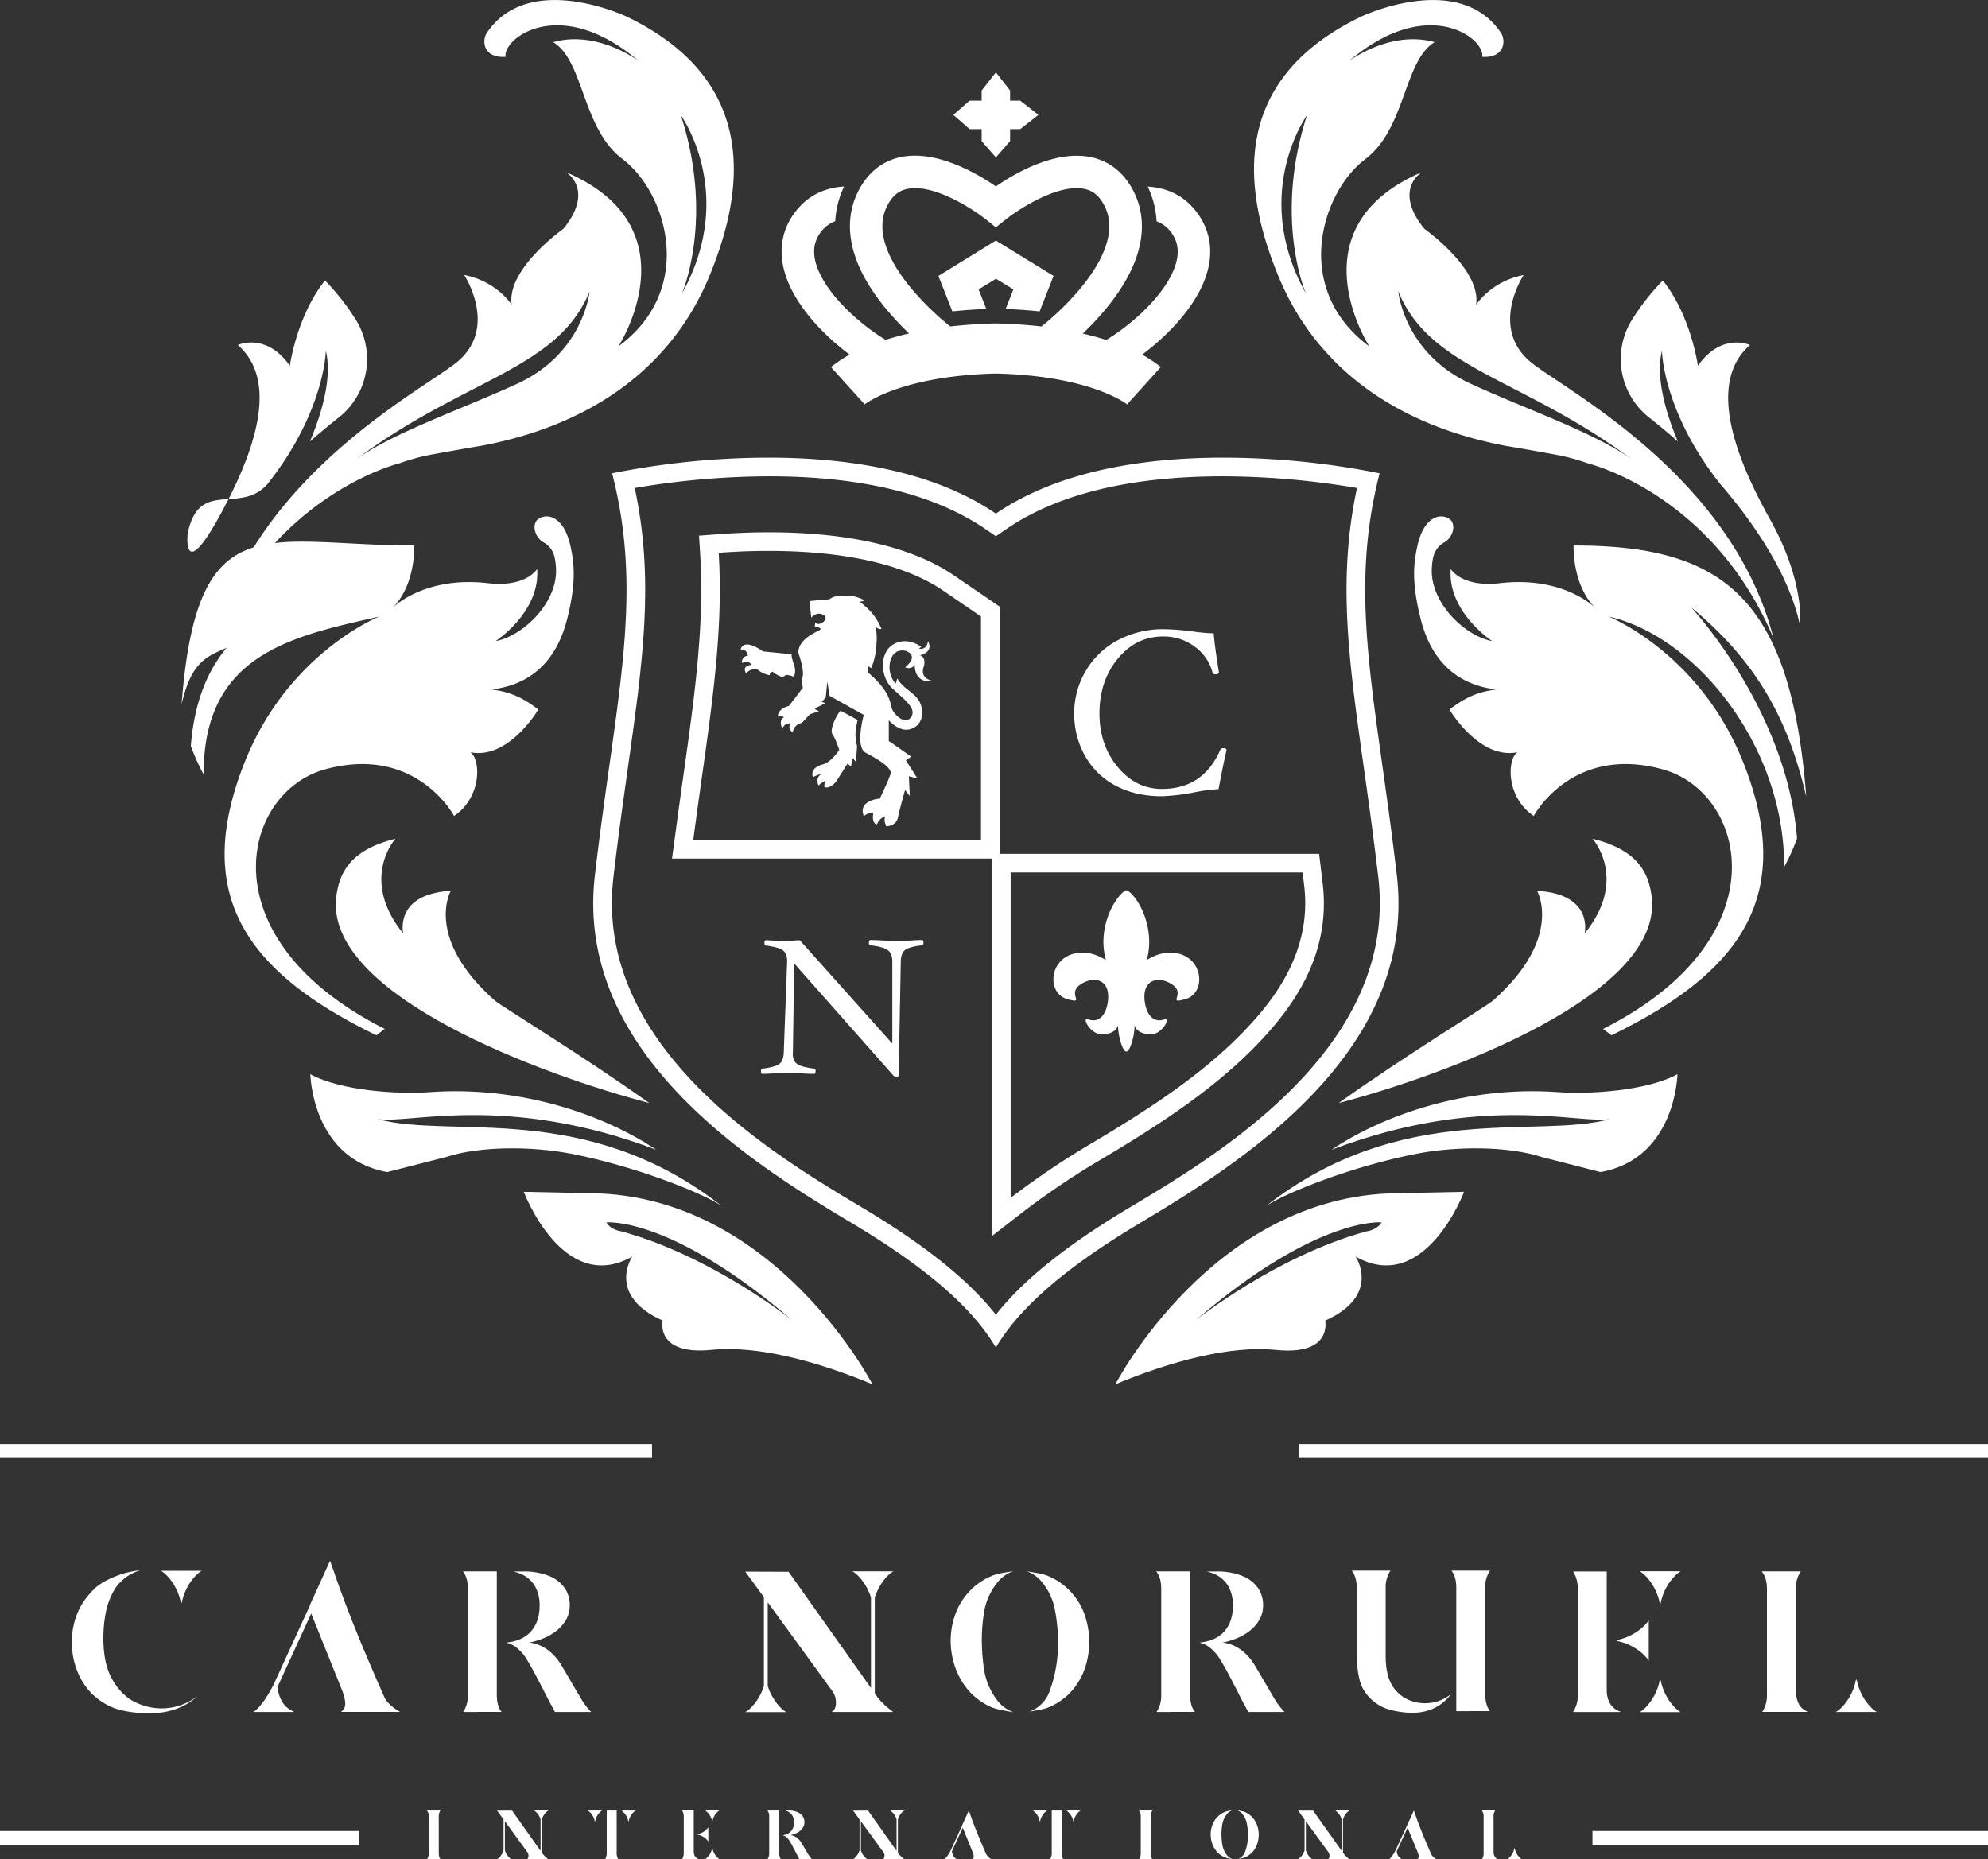 <svg xmlns="http://www.w3.org/2000/svg" viewBox="0 0 999.91 935.21"><rect x="0" y="0" width="999.91" height="935.21" fill="#333333" stroke="none"/><defs><style>.cls-1{fill:#fff;}</style></defs><g id="レイヤー_2" data-name="レイヤー 2"><g id="レイヤー_2-2" data-name="レイヤー 2"><rect class="cls-1" y="921.02" width="180.53" height="6.99"/><rect class="cls-1" x="800.96" y="921.02" width="198.95" height="6.99"/><rect class="cls-1" y="726.39" width="327.94" height="6.99"/><rect class="cls-1" x="653.54" y="726.39" width="346.37" height="6.99"/><path class="cls-1" d="M500.9,93.77c-9.64-6.64-30.53-18.85-48.64-14.58-9.34,2.2-16.68,8.54-21.22,18.31-5.19,11.2-7.26,29.86,12.41,55.1a142.53,142.53,0,0,0,13.79,15.13c-4.33,1-8.26,2.08-11.8,3.2-10.38-6.16-27.24-19.89-33.62-34.49-3.2-7.34-3.11-13.44.29-18.65a16.22,16.22,0,0,1,8-6.53,45.86,45.86,0,0,1,4.19-16.89l.27-.55c-9.7.56-19.32,4.57-26.16,15-6.45,9.9-7,21.7-1.58,34.12,6,13.68,18.57,26.54,30.5,35.44v0a0,0,0,0,1,0,0,72.08,72.08,0,0,0-9.39,6.25s2.09-1.92,0,0l16.77,18.58a.24.24,0,0,1,.07.18.32.32,0,0,1-.09.17c.18-.15,18-14.5,66.22-15.67,48.26,1.17,66,15.52,66.21,15.67a.25.25,0,0,1-.08-.17.23.23,0,0,1,.06-.18c16-17.77,16.74-18.55,16.78-18.58-2.09-1.92,0,0,0,0a71.45,71.45,0,0,0-9.4-6.25s0,0,0,0v0C586.39,169.52,599,156.66,605,143c5.42-12.42,4.87-24.22-1.58-34.12-6.83-10.47-16.45-14.48-26.16-15l.27.55a45.86,45.86,0,0,1,4.2,16.89,16.2,16.2,0,0,1,8,6.53c3.4,5.21,3.5,11.31.29,18.65-6.37,14.6-23.24,28.33-33.62,34.49-3.54-1.12-7.46-2.21-11.79-3.2a143.57,143.57,0,0,0,13.78-15.13c19.67-25.24,17.6-43.9,12.41-55.1-4.54-9.77-11.87-16.11-21.22-18.31C531.42,74.92,510.53,87.13,500.9,93.77Zm-.29,68.93c-8.27.19-15.78.74-22.64,1.53a143.4,143.4,0,0,1-19-18.4c-9.53-11.29-19.54-27.63-13.13-41.45,3.21-6.92,7.31-8.61,10.12-9.27C469.06,92,489.16,105,495.8,110.3l5.09,4.06h0L506,110.3c6.64-5.27,26.74-18.28,39.8-15.19,2.81.66,6.91,2.35,10.12,9.27,6.41,13.82-3.6,30.16-13.13,41.45a144,144,0,0,1-18.95,18.4c-6.86-.79-14.38-1.34-22.64-1.53Z"/><path class="cls-1" d="M500.9,121,472,138.8l7,17.83c5.31-.56,11-1,17.08-1.21l-3.85-9.84,8.73-5.36,8.72,5.36-3.85,9.84c6.08.23,11.77.65,17.08,1.21l7-17.83Z"/><path class="cls-1" d="M615.13,239.59a408.72,408.72,0,0,1,67.4,5.88c-9.86,46.13-4.19,86.45,3.47,140.89,2.41,17.16,4.91,34.9,7.25,55,10,85.5-80.89,139.69-124.57,165.74-31.89,19-53.83,36.52-67.78,54.21-14-17.69-35.9-35.19-67.79-54.21-43.67-26.05-134.55-80.24-124.57-165.74,2.34-20.1,4.84-37.84,7.25-55,7.66-54.44,13.33-94.76,3.47-140.89a408.75,408.75,0,0,1,67.41-5.88c46.56,0,83.21,8.92,108.93,26.52l5.3,3.63,5.29-3.63c25.73-17.6,62.38-26.52,108.94-26.52ZM338,431.89H499v189.8L514.07,610a397.22,397.22,0,0,1,40.2-27.05c26.17-15.6,56-34.3,79.19-58.76,15.72-16.6,36.12-42.9,31.84-79.55-.27-2.33-.54-4.62-.82-6.89l-1-8.24H502.84V305.16l-4.08-2.79-19.05-13c-20.66-14.14-52.84-21.61-93-21.61-8.36,0-17.07.33-25.88,1l-9.24.68.57,9.25c2.2,35.82-2.74,70.95-8.46,111.64-1.38,9.79-2.84,20.25-4.26,31L338,431.89ZM615.13,230.21c-37.78,0-81.76,5.94-114.23,28.16h0c-32.48-22.22-76.46-28.16-114.23-28.16a402.61,402.61,0,0,0-78.78,7.88c16.11,62.71,1.74,113-8.67,202.18s79,145,129.08,174.88c42.83,25.54,62.64,45.78,72.6,62.67,10-16.89,29.77-37.13,72.59-62.67,50-29.84,139.48-85.69,129.08-174.88S677.79,300.8,693.9,238.09a402.57,402.57,0,0,0-78.77-7.88ZM348.7,422.51c1.41-10.71,2.84-20.94,4.25-30.93,5.81-41.36,10.79-76.75,8.53-113.52,7.82-.58,16.32-.95,25.19-.95,38.31,0,68.65,6.9,87.74,20l19,13v112.4Zm159.63,180V438.87H655.17c.27,2.25.55,4.52.82,6.83,3.82,32.75-14.92,56.79-29.34,72-22.35,23.59-51.56,41.87-77.18,57.16a410.87,410.87,0,0,0-41.14,27.68Z"/><path class="cls-1" d="M751,503.26c35.64-31.6,22.12-55.16,22.12-55.16,28.74,1.68,23.9,21.49,23.9,21.49,22.24-27.36,4-47.67,4-47.67,23.38,5.75,28.22,17.81,29.69,28.77,6.69,50-105.09,90.47-157.4,104.18C706.32,531.25,747.84,506.05,751,503.26Z"/><path class="cls-1" d="M702.16,600.22l34.23-.71s-19.66,52.28-54.55,32.57c0,0,13.17,19.49-15.32,32.21,0,0,3.94,17.64-24.71,14.75-22.92-2.32-52.54,5.55-80.78,17.25C561,696.29,610,601.51,702.16,600.22Zm-14.89,19.2s5.36-.62,7.61-4.54c0,0-32.34-3.32-93.48,49.23C601.4,664.11,641.56,631.89,687.27,619.42Z"/><path class="cls-1" d="M810,562.88c-14.94,2.86-64.54-13.29-140.29,15.48,25.3-17.05,67.56-32.36,114-29,15.43,1.11,44.25-.49,60-9,0,0-.75,42.51-38.7,49.21l-29.72-7.6c-16.79-5.48-42.69-5.45-62.46-1.67-31.51,6-65.78,19.45-76.09,26.36C705.53,553.06,772.45,573.18,810,562.88Z"/><path class="cls-1" d="M829.49,210.05A37.46,37.46,0,0,1,820.75,161a118.59,118.59,0,0,1,15.62-19.91C850.68,159.1,854,184,854,184c12-17.05,26.18-10.44,26.18-10.44-14.64,12.8-17.61,38.14,10,87.49,18,32.19,15.19,53.73,15.19,53.73-5.81-27.94-26.4-55.46-40.25-71.44-28.86-36.6-29.21-66.94-29.21-66.94-3.28,13.53,2,31.44,8,45.68C839,217.72,834.1,213.69,829.49,210.05Z"/><path class="cls-1" d="M836.28,387c-45.81-12.58-64.86,23.46-64.86,23.46-14.23-9.68-13.31-28.8-8.13-32.09-19.27,4-34.24-21.48-34.24-21.48,8.41-6.38,14.53-8.89,23.54-10.06C729,344,718.81,328,714.65,311.69h0c-4.73-18.52-3.73-28.24-1.67-37.35,3.23-14.36,11.45-16.53,16.13-13.24,3.28,2.31,2.11,8.93-2.66,11.71-5.22,3-5.89,7.66-6.25,12.5-1.29,17.49,16.41,34.6,30.38,37.19,0,0-22.51-14.57-20.91-36.26,4,5.49,12.77,8.51,24.67,7.12,32.75-3.82,48.58,12.86,48.58,12.86-12.3-11.39-11.44-31.83-11.44-31.83,74.27,0,109.22,24.93,117,126.27-8.3-35.26-22.42-65.92-57.93-95.22,0,0,48.28,51.53,53.3,116.33a102.1,102.1,0,0,1-6.47,14.32c.25-60.37-44.12-116-88.27-125.94,0,0,45.49,18.12,67.4,72.62,27.14,67.49-.6,106.22-66,138l-4.2-3.21C896.61,472,878.49,398.56,836.28,387Z"/><path class="cls-1" d="M684.6,8.37S733.67-15,754.89,16.46c2.74,4.07,1.82,12.88-9.37,12.14,1.44-9.5-27.6-31.46-67,2.15,0,0,20.62-15.78,43.08-9.56C706.06,30.51,707.14,64.54,686.75,80c-22.39,16.94-37,65.48,2,94.25,0,0-38.78-59.78,26.39-87.64,0,0-14.76,8.74,1.29,28.51,0,0,28.79,20.3,26,38.24,0,0,7.36-11.81,23.91-15,0,0-18.12,27.41,4.87,44.81,20,15.14,100.4,58,120.86,138-30.68-73-93.15-88-93.15-88h0a101.57,101.57,0,0,0-16.1-4.4c-9.7-1.79-18.12-3.26-25.57-4.51-57.08-10.87-95.69-40.84-114-84.73C625.94,97.84,616.6,41.11,684.6,8.37Zm54.74,184.47c27.33,12.71,64.58,25.31,83.07,39.46-56.25-42.39-102.85-45.94-119.12-85.79C703.29,146.51,706.07,177.37,739.34,192.84Zm-82.49-45.18s-16.43-37.43.53-89.68C657.38,58,628.81,97.37,656.85,147.66Z"/><path class="cls-1" d="M248.84,503.26c-35.64-31.6-22.12-55.16-22.12-55.16-28.74,1.68-23.9,21.49-23.9,21.49-22.24-27.36-3.95-47.67-3.95-47.67-23.38,5.75-28.22,17.81-29.69,28.77-6.69,50,105.09,90.47,157.4,104.18C293.51,531.25,252,506.05,248.84,503.26Z"/><path class="cls-1" d="M438.8,696.29C410.56,684.59,380.94,676.72,358,679c-28.65,2.89-24.71-14.75-24.71-14.75C304.82,651.57,318,632.08,318,632.08c-34.89,19.71-54.55-32.57-54.55-32.57l34.23.71C389.85,601.51,438.8,696.29,438.8,696.29Zm-40.37-32.18C337.29,611.56,305,614.88,305,614.88c2.25,3.92,7.61,4.54,7.61,4.54C358.27,631.89,398.43,664.11,398.43,664.11Z"/><path class="cls-1" d="M189.8,562.88c14.94,2.86,64.54-13.29,140.29,15.48-25.3-17.05-67.56-32.36-114-29-15.43,1.11-44.25-.49-60-9,0,0,.75,42.51,38.7,49.21l29.72-7.6c16.79-5.48,42.69-5.45,62.46-1.67,31.51,6,65.78,19.45,76.09,26.36C294.3,553.06,227.37,573.18,189.8,562.88Z"/><path class="cls-1" d="M170.34,210.05A37.46,37.46,0,0,0,179.08,161a118.59,118.59,0,0,0-15.62-19.91c-14.31,18-17.67,42.9-17.67,42.9-12-17.05-26.18-10.44-26.18-10.44,14.64,12.8,17.61,38.14-10,87.49-18,32.19-15.19,7.21-15.19,7.21,5.81-27.94,26.4-8.94,40.25-24.92,28.86-36.6,29.21-66.94,29.21-66.94,3.28,13.53-2,31.44-8,45.68C160.86,217.72,165.73,213.69,170.34,210.05Z"/><path class="cls-1" d="M163.54,387c45.82-12.58,64.87,23.46,64.87,23.46,14.23-9.68,13.31-28.8,8.13-32.09,19.27,4,34.24-21.48,34.24-21.48-8.41-6.38-14.53-8.89-23.54-10.06C270.83,344,281,328,285.18,311.69h0c4.73-18.52,3.72-28.24,1.67-37.35-3.23-14.36-11.45-16.53-16.13-13.24-3.28,2.31-2.11,8.93,2.66,11.71,5.22,3,5.89,7.66,6.25,12.5,1.29,17.49-16.41,34.6-30.38,37.19,0,0,22.51-14.57,20.91-36.26-4,5.49-12.77,8.51-24.67,7.12-32.75-3.82-48.58,12.86-48.58,12.86,12.3-11.39,11.44-31.83,11.44-31.83-74.27,0-109.23-21.59-117,79.76,8.3-35.27,22.42-19.41,57.93-48.71,0,0-48.28,5-53.3,69.81a103.2,103.2,0,0,0,6.46,14.32c-.24-60.37,44.13-69.47,88.28-79.42,0,0-45.49,18.12-67.4,72.62-27.14,67.49.6,106.22,66,138l4.19-3.21C103.22,472,121.34,398.56,163.54,387Z"/><path class="cls-1" d="M356.58,139.42c-18.32,43.89-56.93,73.86-114,84.73-7.45,1.25-15.87,2.72-25.57,4.51a101.28,101.28,0,0,0-16.1,4.4h0s-62.47,15.06-93.15,88C128.2,241.16,208.59,198.28,228.6,183.14c23-17.4,4.87-44.81,4.87-44.81,16.55,3.19,23.91,15,23.91,15-2.81-17.94,26-38.24,26-38.24,16-19.77,1.28-28.51,1.28-28.51,65.18,27.86,26.4,87.64,26.4,87.64,39.08-28.77,24.43-77.31,2-94.25-20.39-15.43-19.31-49.46-34.85-58.78,22.46-6.22,43.08,9.56,43.08,9.56-39.4-33.61-68.44-11.65-67-2.15-11.19.74-12.11-8.07-9.37-12.14C266.16-15,315.23,8.37,315.23,8.37,383.23,41.11,373.89,97.84,356.58,139.42Zm-60,7.09c-16.27,39.85-62.87,43.4-119.12,85.79,18.49-14.15,55.74-26.75,83.07-39.46C293.76,177.37,296.54,146.51,296.54,146.51ZM342.45,58c17,52.25.53,89.68.53,89.68C371,97.37,342.45,58,342.45,58Z"/><polygon class="cls-1" points="522.28 57.79 513.16 50.63 508.05 50.63 508.05 45.53 500.9 36.41 493.74 45.53 493.74 50.63 487.67 50.63 479.51 57.79 487.67 64.95 493.74 64.95 493.74 71.01 500.9 79.17 508.05 71.01 508.05 64.95 513.16 64.95 522.28 57.79"/><path class="cls-1" d="M401.61,327.07c0-.08.06-.15.07-.23v0c1.07-5.54,8.12-8.61,10.33-9.75,2.4-1.24-2.2-2-2.2-2l.25-1.93c2,2.43,7.6-2.13,4-3.93s-6,1.5-6,1.5l-.93-8.41,10-.87a8.69,8.69,0,0,1,6.54-1.62A17.8,17.8,0,0,1,434.84,302a5.66,5.66,0,0,1-2.66.62,16.88,16.88,0,0,1,2.79,2.18,28.6,28.6,0,0,1,8.35,11.56c-1.38.2-1.9-.39-2.89-.95a30.09,30.09,0,0,1,.53,6.55c0,.45,0,.89-.09,1.33A36.38,36.38,0,0,1,438.25,336a3.87,3.87,0,0,1-1.59-1l-.29,3.08c12.33,10.46,11.13,16,12.39,18.78s6.53,8.08,9.48,3.85-3.17-8.69-9.32-14.33-6.83-17.94.36-22.21,14.1,1.24,14.1,1.24l-1.21.82c4.16,1,4.6-3.73,4.6-3.73,3,5.81-4.11,7.14-4.11,7.14,3.25.74,2.09,5.33,2.09,5.33-2.7,7,5,7.6,5,7.6-10.37,1.62-9.65-8.12-9.65-8.12a3.67,3.67,0,0,1-4.84,1.18c7.44-6,.38-8.23.38-8.23-6.14-1.28-8.11,4-8.24,7.9a12.79,12.79,0,0,0,3.08,8.62l.84-2.65c4.09,7.32,13.21,7.59,12.4,18.67a8,8,0,0,1-9.68,6.94,14.55,14.55,0,0,1-7-4.62l0,10.48,11.29,7.86-2.69,1.88,5.83,9.14-4.35-1.13.49,9.91-2.39-3s-2.81,9.91-3.63,14-5.82,4.27-5.82,4.27c-.73-1.81-1.16-3.2-.57-4.94-2.83.65-4.19,4-4.19,4-2.85-.81-1.75-5.8-1.75-5.8-2.38-.47-4.78,1.58-4.78,1.58-3.15-8.09,8.05-8.8,8.05-8.8s4.41-9.28,5.39-12.37-6.61-7.59-12.45-10.66c-5.57-2.93-1-19.07-1-19.07L417.24,350l-1.12-7.16-.82,8.09-2,2.11,1.87.72-4.8,2.31-.53.65,2.1,1s-3.1,1.08-4.54,1.56l-4,4.26c-3.12,1-4,2.25-4.73,4.79a3.08,3.08,0,0,1-1-4.51c-2.31.09-3.19.81-4.22,2.65-2-4.71.8-5.57.8-5.57-.84-.9-1.84-.83-3-.37-.07-4.28,5.54-5.41,5.54-5.41l7-9.13-.6-4.31c1.87-2.56-.67-10.46-1.48-12.81a3.35,3.35,0,0,1-.11-1.84Z"/><path class="cls-1" d="M431.08,375.28c0,.63-.62,7.87-.62,7.87l-1.8-1.95-.57,4.39-1.81-1.49-5,7.91s-2.66,4.88-6.57,4a5.34,5.34,0,0,1,.59-3.39,16.65,16.65,0,0,0-3.59,2.49s-2.12-3.86,1.74-5.94a22.26,22.26,0,0,0-4.57,1.78s-2.09-4.59,5-6.44c4.42-1.17,8.25-7.34,8.25-7.34s-2.05-6-3.31-7.64c-2.11-2.79,3.28-12.1,4-11.9s8.56,4.56,8.56,4.56C430.44,366.45,429.63,369.63,431.08,375.28Z"/><path class="cls-1" d="M383.71,327.67l14.54,1.44s-.54.49,1,4.86-.07,6.35-.07,6.35l-2.72-.75a2.15,2.15,0,0,0-2.46,1.18,13.48,13.48,0,0,1-5.38-2.89c-1,.44-1.45.85-1.52,1.79a13.5,13.5,0,0,1-6.4-3.1c-3-.57-5.46,2.1-5.46,2.1-2.31-4,2.64-4.2,2.64-4.2-1-2.56-4.76-.93-4.76-.93,0-3.78,3-3.61,3-3.61-.38-3.72-3.65-3.2-3.65-3.2C374.42,320.53,383.71,327.67,383.71,327.67Z"/><path class="cls-1" d="M596.19,502.58c-10.13,2.83,1.57-3-7.76-8.06-6.23-3.39-13.22-1.58-12.8,7.6.27,5.94,3.18,13.14,10.21,10.58,3.15-1.16-1.06,7.38-6.84,7.63-2,.08-7.57-.69-8.32-4.77,0,5.78-2.33,13.33-4.18,13.41-1.83-.08-4.16-7.63-4.16-13.41-.76,4.08-6.32,4.85-8.33,4.77-5.78-.25-10-8.79-6.83-7.63,7,2.56,9.93-4.64,10.19-10.58.43-9.18-6.54-11-12.78-7.6-9.34,5.06,2.36,10.89-7.77,8.06s-9.37-19.52,3.13-22.81c6.31-1.67,12.08.52,16.26,3.12a35.51,35.51,0,0,1-1.2-10.44c.69-15.11,9.71-24.62,11.49-24.62,2,0,10.81,9.51,11.5,24.62a34.85,34.85,0,0,1-1.2,10.44c4.18-2.6,10-4.79,16.27-3.12C605.57,483.06,606.34,499.75,596.19,502.58Z"/><path class="cls-1" d="M616.91,377.3q-2.08,9.26-4,19.66a80,80,0,0,0-12,1.57,102.9,102.9,0,0,1-16.43,2q-13.17,0-23.12-5.2a37.63,37.63,0,0,1-15.5-14.89,42.56,42.56,0,0,1-5.55-21.54,41.29,41.29,0,0,1,5.87-21.54A40.62,40.62,0,0,1,562.33,322a48.45,48.45,0,0,1,23.18-5.5,122.46,122.46,0,0,1,14.57,1.16,89.19,89.19,0,0,0,10.36.92c.49,5.41,1.39,12,2.66,19.67,0,.61-.62.92-1.86.92a1.25,1.25,0,0,1-1.39-.92,23.13,23.13,0,0,0-9-13,26,26,0,0,0-15.85-5.09q-13.59,0-22.81,11.22T553,358.92q0,15.78,9.14,26.86t22.32,11.07q20.64,0,29.26-19.55a1.55,1.55,0,0,1,1.56-.92C616.37,376.38,616.91,376.69,616.91,377.3Z"/><path class="cls-1" d="M464.48,474.2c0,.81-.27,1.25-.77,1.3q-6,.69-8.3,2.23c-1.49,1-2.28,3-2.34,6l-1.06,57c0,.65-.39,1-1.16,1a2.88,2.88,0,0,1-1.55-.77l-49.82-56.31-.68,44.71a6.39,6.39,0,0,0-.05.72q0,3.67,2.32,5.2c1.55,1,4.33,1.76,8.36,2.24.52.07.77.51.77,1.3s-.25,1.36-.77,1.36c-1.67,0-4-.09-6.91-.29-2.73-.19-4.85-.29-6.33-.29s-3.78.1-6.52.29-4.69.29-6.14.29c-.52,0-.77-.46-.77-1.36s.29-1.23.87-1.3q6-.72,8.21-2.25c1.48-1,2.27-3,2.37-5.92l1.69-45.51v-.43c0-2.61-.75-4.44-2.27-5.47s-4.34-1.8-8.45-2.33c-.46,0-.69-.43-.69-1.32s.27-1.33.78-1.33c1.13,0,2.71.1,4.74.29,1.8.19,3.15.29,4.05.29a34.56,34.56,0,0,0,4.06-.29,36.41,36.41,0,0,1,4.16-.29l46.53,52V483.69c0-2.74-.77-4.67-2.33-5.79S442,476,437.8,475.5c-.51-.05-.78-.49-.78-1.3s.27-1.35.78-1.35q2.61,0,7,.29c2.7.19,4.8.29,6.28.29s3.79-.1,6.52-.29,4.69-.29,6.15-.29C464.21,472.85,464.48,473.3,464.48,474.2Z"/><path class="cls-1" d="M905.53,858.34c-1.52-2.07-2.26-4.86-2.26-8.53v-50.5a14.79,14.79,0,0,1,2.24-8.52l.25-.35H886.07c1.76,2.07,2.65,5,2.65,8.87v53a15.24,15.24,0,0,1-2.11,8.41c-.08.14-.18.27-.27.4h23.38A7.88,7.88,0,0,1,905.53,858.34Z"/><path class="cls-1" d="M933.89,845h-.42c-1.62,8.62-7.32,14.78-10.11,16.15H944C941.2,859.81,935.5,853.65,933.89,845Z"/><path class="cls-1" d="M68,856.21c-4.47-2.14-8.32-5.92-11.42-11.24S52,832.66,52,824.06a65.67,65.67,0,0,1,1.28-13.22,36.39,36.39,0,0,1,4.59-11.72,22.38,22.38,0,0,1,8.06-7.31,22.08,22.08,0,0,1,4.67-1.93,50.9,50.9,0,0,0-8.48,1.62c-4.25,1.3-10.44,3.85-14.38,7.44a42.15,42.15,0,0,0-6.11,7.34,34,34,0,0,0-4,8.93,38.72,38.72,0,0,0-1.49,11,39.37,39.37,0,0,0,2.32,13.33,34,34,0,0,0,6.79,11.4,32.45,32.45,0,0,0,11.29,7.89c4.55,2,12.38,3,18.24,3a39.54,39.54,0,0,0,13-1.92,31.87,31.87,0,0,0,9.16-4.75c.84-.65,1.67-1.35,2.49-2.08A29.54,29.54,0,0,1,81,859.34,30.31,30.31,0,0,1,68,856.21Z"/><path class="cls-1" d="M91,806.28h.42c1.61-8.62,7.31-14.78,10.11-16.15H80.89C83.69,791.5,89.38,797.66,91,806.28Z"/><path class="cls-1" d="M808.14,850V790.49H791.2a6.52,6.52,0,0,1,.51.78,16.8,16.8,0,0,1,1.89,8.19v52.91a15.23,15.23,0,0,1-2.13,8.36c-.11.15-.21.31-.32.45h24.42C810.74,859.75,808.14,855.89,808.14,850Z"/><path class="cls-1" d="M835.24,845.08h-.41c-1.62,8.62-7.32,14.78-10.12,16.15h20.65C842.56,859.86,836.86,853.7,835.24,845.08Z"/><path class="cls-1" d="M834.83,806.54h.41c1.62-8.62,7.32-14.77,10.12-16.15H824.71C827.51,791.77,833.21,797.92,834.83,806.54Z"/><path class="cls-1" d="M829.28,835.53V814.88c-1.38,2.8-7.53,8.5-16.15,10.12v.41C821.75,827,827.9,832.73,829.28,835.53Z"/><path class="cls-1" d="M509.91,861.3c-3.23-.53-8.75-1.41-11.42-2.63A32.58,32.58,0,0,1,487,850.16a36,36,0,0,1-6.66-11.78,40.35,40.35,0,0,1-2.18-12.87,39.23,39.23,0,0,1,2.48-13.86,33.38,33.38,0,0,1,7.25-11.5,33,33,0,0,1,11.6-7.69c2.37-1,7.49-1.67,10.22-2.14a17.44,17.44,0,0,0-8.29,6A32.26,32.26,0,0,0,495,810.72a87.06,87.06,0,0,0-1.18,13.82A102.38,102.38,0,0,0,495,840.06a33.72,33.72,0,0,0,6.42,15A17.48,17.48,0,0,0,509.91,861.3Zm7.89-.3a17.24,17.24,0,0,0,10.38-11,70.14,70.14,0,0,0,4-23.12,88.13,88.13,0,0,0-1.58-17.08,31,31,0,0,0-6.82-14.36,17.44,17.44,0,0,0-7.34-5.06c2.72.47,7.82,1.19,10.17,2.15a33,33,0,0,1,18.78,19.27,41.6,41.6,0,0,1,.07,28,34,34,0,0,1-7,11.44A32.15,32.15,0,0,1,526.92,859C524.86,859.86,520.12,860.52,517.8,861Z"/><path class="cls-1" d="M279.14,861.15c-2-3.66-3.59-6.64-4.7-8.86-4.05-7.93-7-13.52-8.91-16.62a23.49,23.49,0,0,0-6.4-7.41,13.47,13.47,0,0,0-4.6-2c4.93-.47,8.85-2.06,11.67-4.74,3.46-3.28,5.21-8,5.21-13.92a19.2,19.2,0,0,0-2.23-9.52,14.88,14.88,0,0,0-6.82-6.2,19.45,19.45,0,0,0-4.21-1.4h5.25a33.43,33.43,0,0,1,12.67,2.22,17.39,17.39,0,0,1,7.86,6,14.72,14.72,0,0,1,2.64,8.72,14.57,14.57,0,0,1-1.65,7c-4.73,8.65-15.19,11.1-18.8,11.86,0,0,9.56,0,16.48,11.74l9,15.33a40.49,40.49,0,0,0,4.54,6.51c.42.47.83.9,1.23,1.28Zm-46.18,0c.11-.14.21-.29.31-.44a15.47,15.47,0,0,0,2.07-8.37V799.43c0-4-.84-7-2.54-9h17.08v61.87c0,3.35.53,5.86,1.63,7.68a8.66,8.66,0,0,0,.78,1.13Z"/><path class="cls-1" d="M627.87,861.15c-2-3.66-3.59-6.64-4.7-8.86-4-7.93-7-13.52-8.91-16.62a23.49,23.49,0,0,0-6.4-7.41,13.47,13.47,0,0,0-4.6-2c4.93-.47,8.85-2.06,11.67-4.74,3.46-3.28,5.21-8,5.21-13.92a19.2,19.2,0,0,0-2.23-9.52,14.88,14.88,0,0,0-6.82-6.2,19.45,19.45,0,0,0-4.21-1.4h5.25a33.39,33.39,0,0,1,12.67,2.22,17.39,17.39,0,0,1,7.86,6,14.72,14.72,0,0,1,2.64,8.72,14.57,14.57,0,0,1-1.65,7c-4.72,8.65-15.19,11.1-18.8,11.86,0,0,9.56,0,16.48,11.74l9,15.33a40.49,40.49,0,0,0,4.54,6.51c.42.47.83.9,1.23,1.28Zm-46.18,0c.11-.14.21-.29.31-.44a15.47,15.47,0,0,0,2.07-8.37V799.43c0-4-.83-7-2.54-9h17.08v61.87c0,3.35.53,5.86,1.63,7.68a8.66,8.66,0,0,0,.78,1.13Z"/><path class="cls-1" d="M710.29,861.56c-5,0-12.16-1.18-16.12-3.51a22.49,22.49,0,0,1-8.76-8.83c-2-3.74-3-10-3-18.51V798.92c0-3.74-.82-6.7-2.43-8.78l-.06-.08h19.47a3.19,3.19,0,0,0-.3.42,15.18,15.18,0,0,0-2.14,8.44V832.6c0,5.33.65,9.47,2,12.67a18.11,18.11,0,0,0,10.42,10.15,20.7,20.7,0,0,0,7.34,1.33,21.11,21.11,0,0,0,7.65-1.42,20.83,20.83,0,0,0,5.5-3.17C725,858.48,718.54,861.56,710.29,861.56Zm22.18-.82V798.92c0-4-.79-6.88-2.43-8.86h19.4l-.24.33a15,15,0,0,0-2.18,8.53v53c0,3.86.79,6.75,2.42,8.81Z"/><path class="cls-1" d="M441.47,853.87,440,851.81V803.54c2.2-7,6.9-11.94,9.36-13.14H428.72c2.46,1.2,7.16,6.11,9.36,13.14V849.1l-41.44-58.47-21.78-.07,9.36,12.84v44.68c-2.19,7-6.89,11.94-9.36,13.14h20.65c-2.46-1.2-7.17-6.11-9.36-13.14V806L419,851.16c2.12,3.16,2.07,8.86-.78,10h31C449.05,861,444.12,857.46,441.47,853.87Z"/><path class="cls-1" d="M171.57,861.11h29.61c-.22-.17-6-3.25-7.81-7.32-4.5-10-15-34-22.59-55.11l-1.52-4.27c-.46-1.32-.91-2.63-1.34-3.91h0l-.75-2.11h0l-1.18-3.29-10.21,22.46.16-.09-18.47,40.24c-3.76,7.22-7.62,12.21-10.12,13.43h20.64c-2.49-1.22-7.23-3.39-8.46-12.51l17-37,15.88,39.5C174.18,856.53,174.18,859,171.57,861.11Z"/><path class="cls-1" d="M572.92,935.21l.11-.15a5.26,5.26,0,0,0,.74-2.91V913.81a4.61,4.61,0,0,0-.91-3.07h6.78a.91.91,0,0,0-.11.16,5.26,5.26,0,0,0-.73,2.91v18.34a7.84,7.84,0,0,0,.18,1.75,2.89,2.89,0,0,0,.7,1.31Z"/><path class="cls-1" d="M214.8,935.21l.11-.15a5.26,5.26,0,0,0,.74-2.91V913.81a4.61,4.61,0,0,0-.91-3.07h6.78a.91.91,0,0,0-.11.16,5.26,5.26,0,0,0-.73,2.91v18.34a7.84,7.84,0,0,0,.18,1.75,2.89,2.89,0,0,0,.7,1.31Z"/><path class="cls-1" d="M752,934.22a4.81,4.81,0,0,1-.78-3V913.79a5.17,5.17,0,0,1,.77-2.95l.09-.12H745.3a4.63,4.63,0,0,1,.92,3.07v18.35a5.21,5.21,0,0,1-.73,2.91l-.09.14h8.09A2.72,2.72,0,0,1,752,934.22Z"/><path class="cls-1" d="M761.85,929.62h-.14a8.6,8.6,0,0,1-3.5,5.59h7.15A8.6,8.6,0,0,1,761.85,929.62Z"/><path class="cls-1" d="M348.94,931.31V910.72h-5.86c.07.09.12.18.18.27a5.87,5.87,0,0,1,.65,2.84v18.31a5.23,5.23,0,0,1-.74,2.89.91.91,0,0,1-.11.16h8.46C349.85,934.7,348.94,933.36,348.94,931.31Z"/><path class="cls-1" d="M358.33,929.62h-.15a8.6,8.6,0,0,1-3.5,5.59h7.15A8.6,8.6,0,0,1,358.33,929.62Z"/><path class="cls-1" d="M358.18,916.28h.15a8.54,8.54,0,0,1,3.5-5.59h-7.15A8.54,8.54,0,0,1,358.18,916.28Z"/><path class="cls-1" d="M356.26,926.31v-7.15a8.53,8.53,0,0,1-5.59,3.5v.15A8.57,8.57,0,0,1,356.26,926.31Z"/><path class="cls-1" d="M620,935.21a20,20,0,0,1-4-.92,11.24,11.24,0,0,1-4-2.94,12.47,12.47,0,0,1-2.31-4.08,14,14,0,0,1-.75-4.45,13.6,13.6,0,0,1,.86-4.8,11.31,11.31,0,0,1,2.51-4,11.44,11.44,0,0,1,4-2.66,21.53,21.53,0,0,1,3.54-.74A6,6,0,0,0,617,912.7a11.31,11.31,0,0,0-2.22,5,30.17,30.17,0,0,0-.41,4.78,35.36,35.36,0,0,0,.41,5.37,11.68,11.68,0,0,0,2.22,5.2A6.1,6.1,0,0,0,620,935.21Zm2.74-.11a6,6,0,0,0,3.59-3.82,24.16,24.16,0,0,0,1.37-8,30.75,30.75,0,0,0-.55-5.91,10.75,10.75,0,0,0-2.36-5,6,6,0,0,0-2.54-1.75,22.6,22.6,0,0,1,3.52.74,11.4,11.4,0,0,1,6.5,6.67,14.39,14.39,0,0,1,0,9.69,11.65,11.65,0,0,1-2.41,4,11.11,11.11,0,0,1-4,2.71A23.72,23.72,0,0,1,622.71,935.1Z"/><path class="cls-1" d="M402.07,935.21c-.69-1.27-1.24-2.31-1.63-3.07-1.4-2.75-2.43-4.68-3.08-5.76a8.1,8.1,0,0,0-2.22-2.56,4.57,4.57,0,0,0-1.59-.69,6.64,6.64,0,0,0,4-1.65,6.33,6.33,0,0,0,1.81-4.82,6.56,6.56,0,0,0-.78-3.29,5.1,5.1,0,0,0-2.36-2.15,6.85,6.85,0,0,0-1.45-.48h1.81a11.56,11.56,0,0,1,4.39.77,6,6,0,0,1,2.72,2.06,5.15,5.15,0,0,1,.91,3,5.05,5.05,0,0,1-.57,2.44c-1.63,3-5.26,3.84-6.5,4.11,0,0,3.3,0,5.7,4.06l3.12,5.31a14.72,14.72,0,0,0,1.57,2.25l.43.45Zm-16,0,.1-.16a5.3,5.3,0,0,0,.72-2.9V913.84a4.61,4.61,0,0,0-.88-3.1h5.91v21.41a5.13,5.13,0,0,0,.57,2.66,2.8,2.8,0,0,0,.27.4Z"/><path class="cls-1" d="M310.17,932.15V910.74h-5v21.41a5.26,5.26,0,0,1-.74,2.91l-.11.15h6.74a2.93,2.93,0,0,1-.61-1.05A6.61,6.61,0,0,1,310.17,932.15Z"/><path class="cls-1" d="M312.54,910.74a8.54,8.54,0,0,1,3.5,5.58h.14a8.58,8.58,0,0,1,3.5-5.58Z"/><path class="cls-1" d="M299.18,916.32h.14a8.54,8.54,0,0,1,3.5-5.58h-7.15A8.55,8.55,0,0,1,299.18,916.32Z"/><path class="cls-1" d="M534,932.15V910.74h-5v21.41a5.26,5.26,0,0,1-.74,2.91l-.1.15h6.73a2.9,2.9,0,0,1-.6-1.05A6.61,6.61,0,0,1,534,932.15Z"/><path class="cls-1" d="M536.36,910.74a8.54,8.54,0,0,1,3.5,5.58H540a8.54,8.54,0,0,1,3.5-5.58Z"/><path class="cls-1" d="M523,916.32h.14a8.55,8.55,0,0,1,3.51-5.58H519.5A8.54,8.54,0,0,1,523,916.32Z"/><path class="cls-1" d="M452.12,932.66l-.5-.71V915.26a8.19,8.19,0,0,1,3.23-4.54h-7.13a8.19,8.19,0,0,1,3.23,4.54V931L436.63,910.8l-7.54,0,3.24,4.44v15.45a8.22,8.22,0,0,1-3.24,4.55h7.14a8.26,8.26,0,0,1-3.23-4.55V916.13l11.36,15.6c.74,1.09.72,3.06-.27,3.46h10.73A15,15,0,0,1,452.12,932.66Z"/><path class="cls-1" d="M676,932.66l-.51-.71V915.26a8.19,8.19,0,0,1,3.24-4.54h-7.14a8.19,8.19,0,0,1,3.24,4.54V931L660.45,910.8l-7.53,0,3.24,4.44v15.45a8.27,8.27,0,0,1-3.24,4.55h7.14a8.27,8.27,0,0,1-3.24-4.55V916.13l11.37,15.6c.73,1.09.71,3.06-.27,3.46h10.73A14.66,14.66,0,0,1,676,932.66Z"/><path class="cls-1" d="M273.06,932.66l-.5-.71V915.26a8.19,8.19,0,0,1,3.23-4.54h-7.13a8.19,8.19,0,0,1,3.23,4.54V931L257.57,910.8l-7.54,0,3.24,4.44v15.45a8.22,8.22,0,0,1-3.24,4.55h7.14a8.26,8.26,0,0,1-3.23-4.55V916.13l11.36,15.6c.74,1.09.72,3.06-.27,3.46h10.73A15,15,0,0,1,273.06,932.66Z"/><path class="cls-1" d="M489.1,935.2h9.52a6.67,6.67,0,0,1-2.51-2.35c-1.44-3.22-4.81-11-7.26-17.73l-.49-1.38c-.15-.42-.3-.84-.44-1.26h0l-.24-.67h0l-.38-1.06L484,918l.05,0-5.94,12.94c-1.21,2.33-2.45,3.93-3.26,4.33h6.65c-.81-.4-2.33-1.09-2.73-4l5.47-11.91L489.35,932C489.94,933.73,489.94,934.53,489.1,935.2Z"/><path class="cls-1" d="M712.92,935.2h9.53a6.59,6.59,0,0,1-2.51-2.35c-1.45-3.22-4.81-11-7.27-17.73l-.49-1.38c-.15-.42-.29-.84-.43-1.26h0l-.24-.67h0l-.38-1.06L707.83,918l0,0-6,12.94c-1.2,2.33-2.45,3.93-3.25,4.33h6.64c-.8-.4-2.33-1.09-2.72-4l5.47-11.91L713.18,932C713.76,933.73,713.76,934.53,712.92,935.2Z"/></g></g></svg>